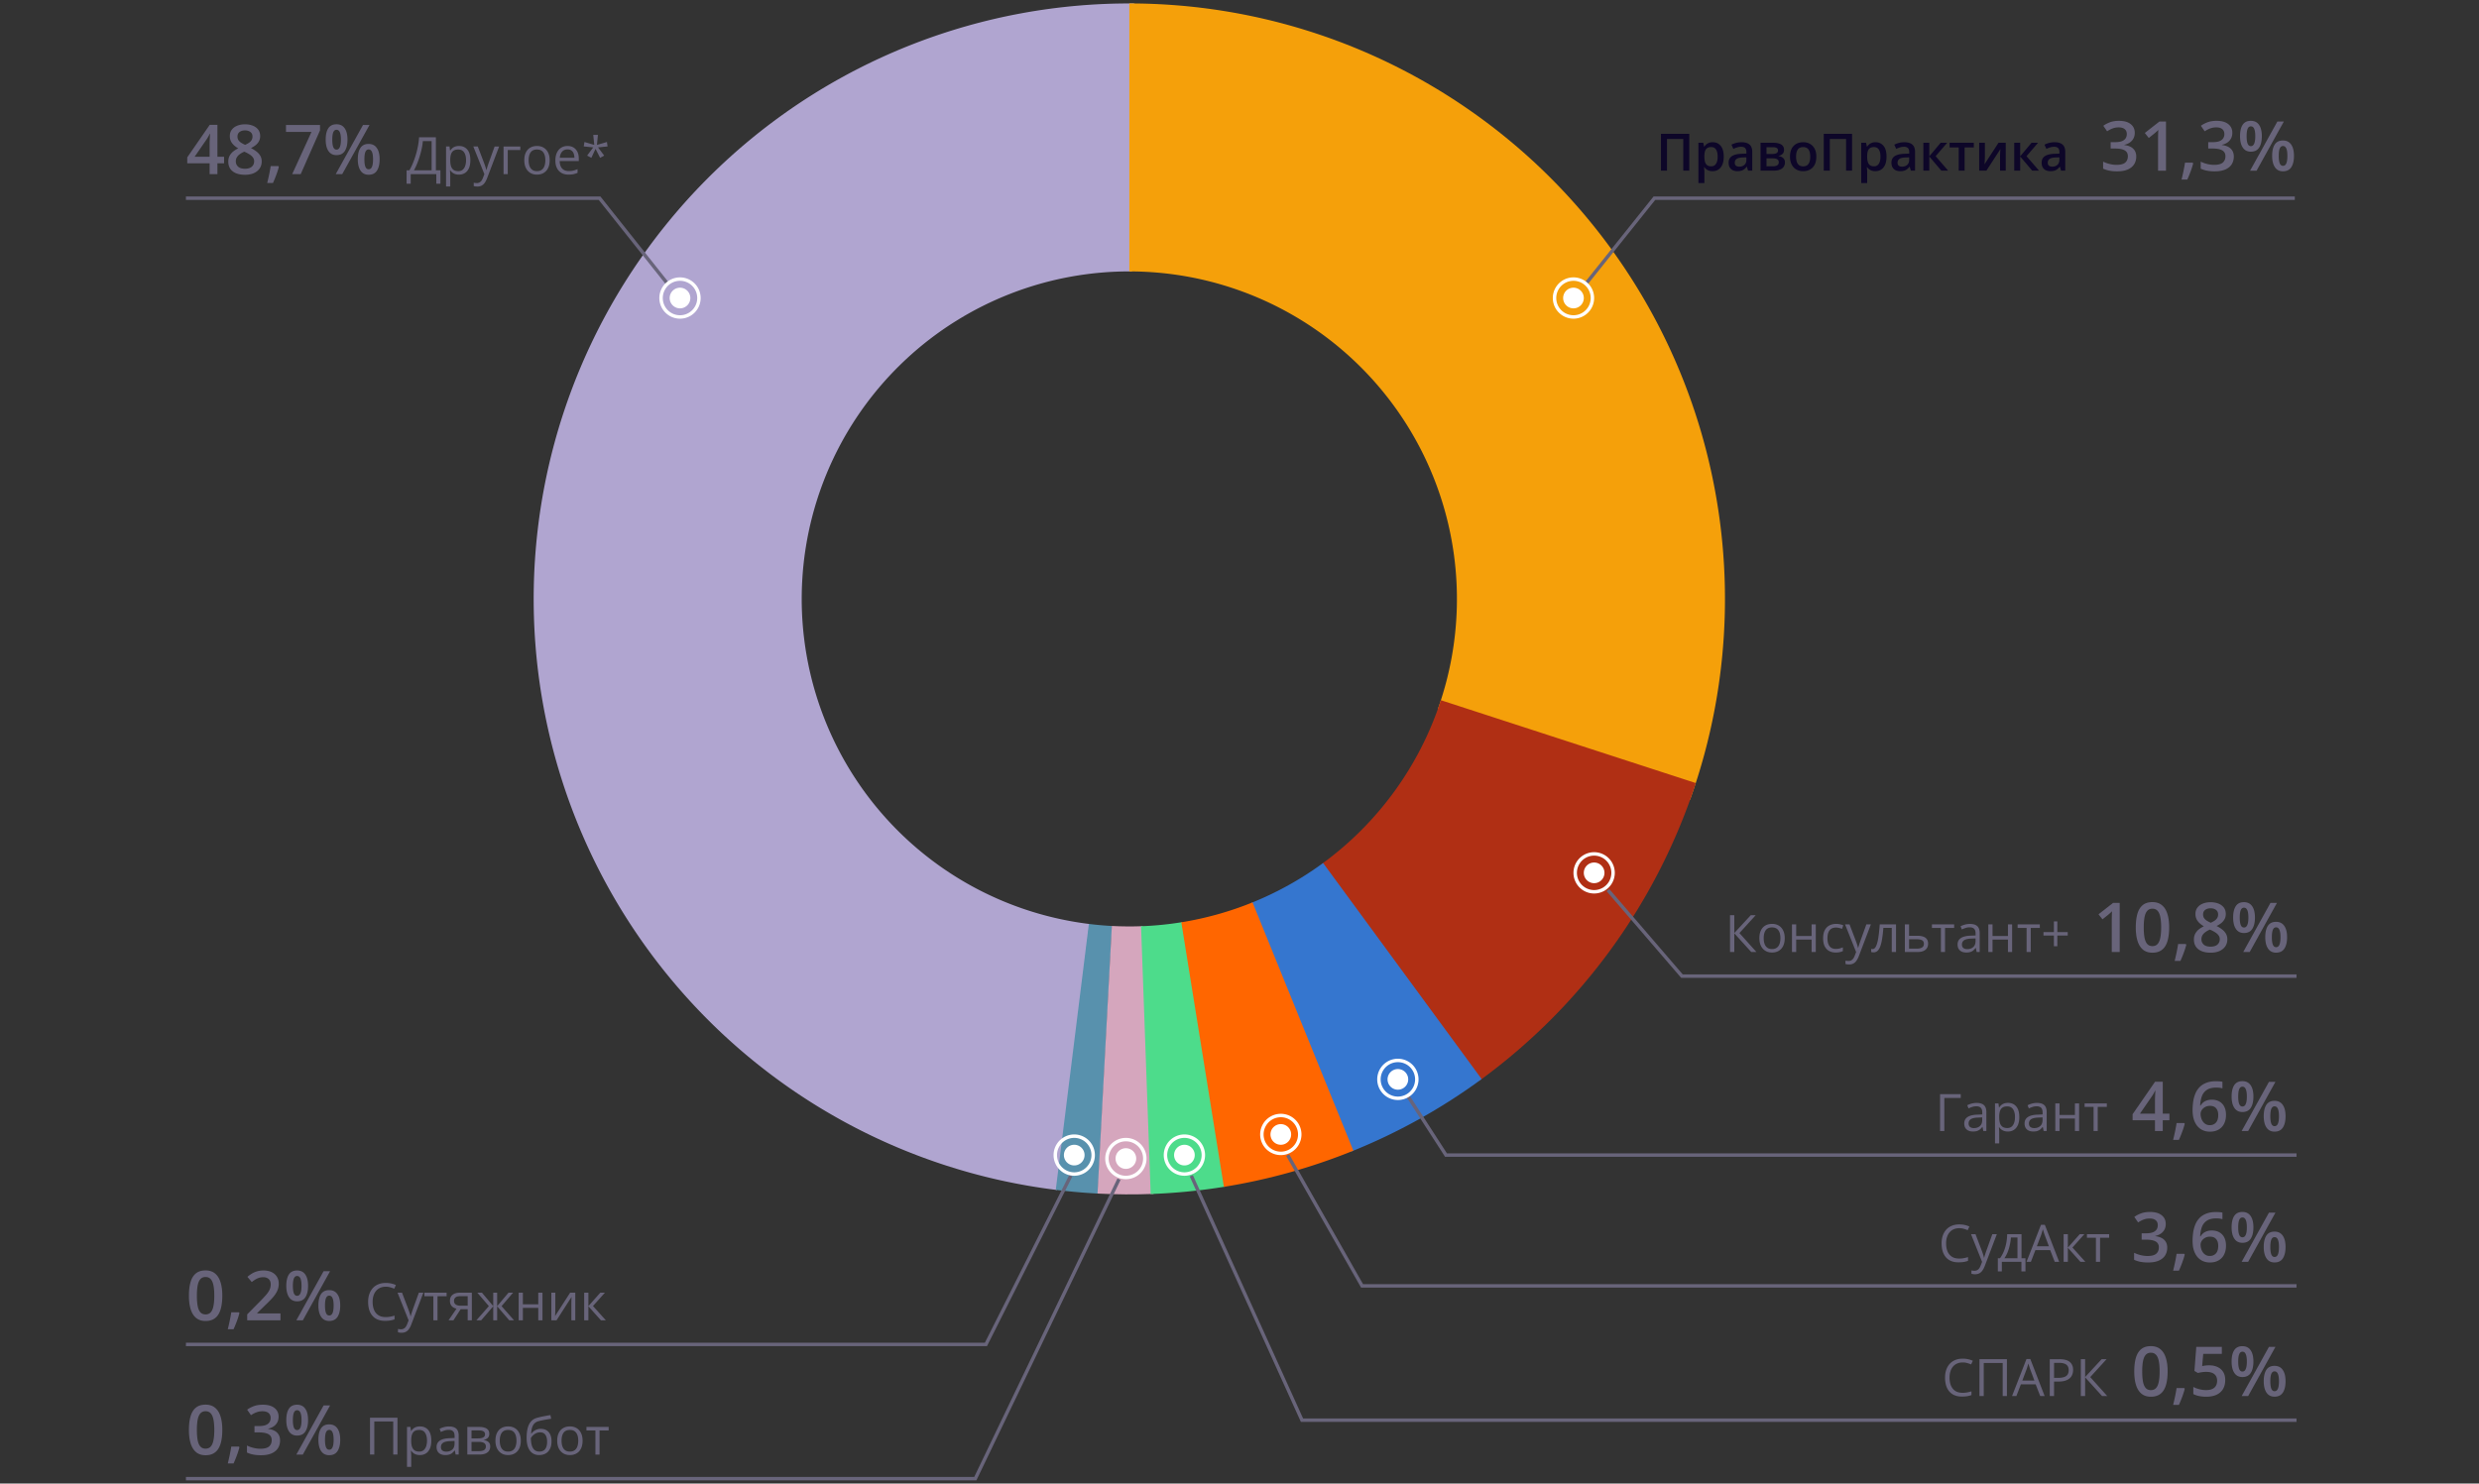 <svg width="720" height="431" fill="none" xmlns="http://www.w3.org/2000/svg"><rect width="100%" height="100%" fill="#333333" stroke="none"/><path d="M482.406 49.583V38.875h8.225v10.708h-1.743v-9.214h-4.724v9.214h-1.758zm15.044-8.262c.962 0 1.734.352 2.315 1.055.586.703.879 1.748.879 3.135 0 .918-.137 1.692-.411 2.322-.268.625-.647 1.098-1.135 1.42-.483.318-1.047.477-1.692.477-.41 0-.766-.054-1.069-.162a2.653 2.653 0 0 1-.776-.417 2.955 2.955 0 0 1-.542-.571h-.103c.024.195.046.412.066.651.024.235.037.45.037.645v3.303h-1.729V41.475h1.406l.242 1.12h.081c.151-.229.334-.441.549-.636.22-.196.483-.35.791-.462a3.097 3.097 0 0 1 1.091-.176zm-.461 1.407c-.474 0-.855.095-1.143.285-.283.186-.491.467-.622.843-.127.375-.196.847-.205 1.413v.242c0 .6.061 1.11.183 1.53.127.416.334.733.622.953.293.215.689.322 1.187.322.42 0 .766-.115 1.04-.344.278-.23.486-.557.622-.982.137-.425.205-.925.205-1.501 0-.874-.156-1.553-.468-2.036-.308-.484-.782-.726-1.421-.726zm8.825-1.407c1.026 0 1.8.227 2.322.681.528.454.791 1.162.791 2.124v5.457h-1.223l-.329-1.15h-.059c-.23.293-.466.535-.711.725a2.48 2.48 0 0 1-.849.425c-.318.098-.706.147-1.165.147a3.06 3.06 0 0 1-1.296-.264 2.061 2.061 0 0 1-.901-.82c-.22-.367-.33-.83-.33-1.392 0-.835.311-1.462.931-1.882.625-.42 1.567-.652 2.827-.696l1.406-.052V44.2c0-.562-.132-.962-.395-1.202-.259-.239-.625-.358-1.099-.358-.405 0-.798.058-1.179.175a8.37 8.37 0 0 0-1.114.433l-.556-1.216c.395-.21.844-.381 1.347-.513a6.278 6.278 0 0 1 1.582-.198zm1.407 4.388-1.048.036c-.859.03-1.462.176-1.809.44-.346.263-.52.625-.52 1.084 0 .4.12.693.359.878.239.181.554.271.945.271.596 0 1.089-.168 1.479-.505.396-.342.594-.842.594-1.501v-.703zm10.935-2.154c0 .469-.144.852-.432 1.15-.284.293-.674.486-1.172.579v.058c.532.069.976.257 1.333.564.356.308.534.735.534 1.282 0 .464-.117.876-.351 1.238-.23.356-.596.64-1.099.85-.498.204-1.15.307-1.955.307h-3.677v-8.108h3.662c.605 0 1.145.066 1.619.198.478.132.854.349 1.128.652.273.302.41.713.41 1.23zm-1.531 3.574c0-.4-.154-.688-.461-.864-.303-.176-.747-.264-1.333-.264h-1.766v2.315h1.802c.547 0 .977-.09 1.289-.271.313-.186.469-.49.469-.916zm-.22-3.42c0-.317-.119-.552-.359-.703-.239-.156-.615-.234-1.128-.234h-1.853v1.962h1.619c.566 0 .994-.08 1.282-.241.293-.166.439-.428.439-.784zm11.133 1.802c0 .674-.088 1.272-.264 1.794a3.582 3.582 0 0 1-.769 1.326c-.337.356-.742.63-1.215.82a4.373 4.373 0 0 1-1.604.279 4.087 4.087 0 0 1-1.531-.279 3.495 3.495 0 0 1-1.209-.82 3.75 3.75 0 0 1-.783-1.326c-.186-.522-.279-1.12-.279-1.794 0-.894.154-1.65.462-2.27a3.284 3.284 0 0 1 1.333-1.429c.576-.327 1.262-.49 2.058-.49.747 0 1.406.163 1.977.49.572.327 1.018.803 1.341 1.428.322.625.483 1.382.483 2.27zm-5.881 0c0 .59.071 1.096.212 1.516.147.42.371.742.674.967.303.22.693.33 1.172.33.478 0 .869-.11 1.172-.33.302-.225.525-.547.666-.967.142-.42.213-.925.213-1.516s-.071-1.092-.213-1.502c-.141-.415-.364-.73-.666-.945-.303-.22-.696-.33-1.179-.33-.713 0-1.233.24-1.561.719-.327.478-.49 1.164-.49 2.058zm8.034 4.072V38.875h8.226v10.708h-1.744v-9.214h-4.724v9.214h-1.758zm15.044-8.262c.962 0 1.734.352 2.315 1.055.586.703.879 1.748.879 3.135 0 .918-.137 1.692-.41 2.322-.269.625-.647 1.098-1.136 1.42-.483.318-1.047.477-1.692.477-.41 0-.766-.054-1.069-.162a2.665 2.665 0 0 1-.776-.417 2.955 2.955 0 0 1-.542-.571h-.103c.025.195.047.412.066.651.025.235.037.45.037.645v3.303h-1.729V41.475h1.406l.242 1.12h.081c.151-.229.334-.441.549-.636.22-.196.483-.35.791-.462a3.1 3.1 0 0 1 1.091-.176zm-.461 1.407c-.474 0-.855.095-1.143.285-.283.186-.49.467-.622.843-.127.375-.196.847-.205 1.413v.242c0 .6.061 1.11.183 1.53.127.416.334.733.622.953.293.215.689.322 1.187.322.42 0 .766-.115 1.04-.344.278-.23.486-.557.622-.982.137-.425.206-.925.206-1.501 0-.874-.157-1.553-.469-2.036-.308-.484-.781-.726-1.421-.726zm8.826-1.407c1.025 0 1.799.227 2.321.681.528.454.791 1.162.791 2.124v5.457h-1.223l-.329-1.15h-.059a4.168 4.168 0 0 1-.71.725c-.245.19-.528.332-.85.425-.317.098-.706.147-1.165.147a3.06 3.06 0 0 1-1.296-.264 2.061 2.061 0 0 1-.901-.82c-.22-.367-.329-.83-.329-1.392 0-.835.31-1.462.93-1.882.625-.42 1.567-.652 2.827-.696l1.406-.052V44.2c0-.562-.132-.962-.395-1.202-.259-.239-.625-.358-1.099-.358-.405 0-.798.058-1.179.175a8.304 8.304 0 0 0-1.113.433l-.557-1.216c.395-.21.845-.381 1.348-.513a6.266 6.266 0 0 1 1.582-.198zm1.406 4.388-1.048.036c-.859.03-1.462.176-1.809.44-.346.263-.52.625-.52 1.084 0 .4.12.693.359.878.24.181.554.271.945.271.596 0 1.089-.168 1.48-.505.395-.342.593-.842.593-1.501v-.703zm9.14-4.234h1.897l-3.354 3.897 3.64 4.211h-1.985l-3.493-4.116v4.116h-1.729v-8.108h1.729v3.933l3.295-3.933zm9.625 1.355h-2.667v6.753h-1.713V42.83h-2.652v-1.355h7.032v1.355zm3.222-1.355v4.138c0 .132-.005.3-.014.506-.005.2-.015.41-.03.63a33.393 33.393 0 0 1-.08.996l4.079-6.27h2.095v8.108h-1.648v-4.094a21.475 21.475 0 0 1 .059-1.568c.019-.263.031-.463.036-.6l-4.065 6.262h-2.087v-8.108h1.655zm13.55 0h1.897l-3.355 3.897 3.641 4.211h-1.985l-3.494-4.116v4.116h-1.728v-8.108h1.728v3.933l3.296-3.933zm6.68-.154c1.025 0 1.799.227 2.321.681.528.454.791 1.162.791 2.124v5.457h-1.223l-.329-1.15h-.059a4.168 4.168 0 0 1-.71.725c-.244.19-.528.332-.85.425-.317.098-.706.147-1.164.147a3.06 3.06 0 0 1-1.297-.264 2.061 2.061 0 0 1-.901-.82c-.219-.367-.329-.83-.329-1.392 0-.835.31-1.462.93-1.882.625-.42 1.567-.652 2.827-.696l1.406-.052V44.2c0-.562-.132-.962-.395-1.202-.259-.239-.625-.358-1.099-.358-.405 0-.798.058-1.179.175a8.304 8.304 0 0 0-1.113.433l-.557-1.216c.395-.21.845-.381 1.348-.513a6.266 6.266 0 0 1 1.582-.198zm1.406 4.388-1.047.036c-.86.03-1.463.176-1.81.44-.346.263-.52.625-.52 1.084 0 .4.12.693.359.878.24.181.555.271.945.271.596 0 1.089-.168 1.48-.505.395-.342.593-.842.593-1.501v-.703z" fill="#0D0628"/><path d="M620.02 38.568c0 .645-.131 1.205-.391 1.68a3.32 3.32 0 0 1-1.074 1.172c-.45.3-.97.514-1.563.645v.068c1.14.143 1.999.501 2.578 1.074.586.573.879 1.331.879 2.275 0 .827-.198 1.566-.595 2.217-.398.645-1.006 1.153-1.827 1.524-.82.37-1.875.556-3.164.556-.774 0-1.494-.062-2.158-.185a7.992 7.992 0 0 1-1.875-.596v-2.041c.606.3 1.25.53 1.934.693a8.39 8.39 0 0 0 1.943.245c1.191 0 2.041-.222 2.549-.665.508-.449.762-1.067.762-1.855 0-.508-.134-.925-.401-1.25-.26-.325-.667-.57-1.221-.732-.546-.163-1.253-.245-2.119-.245h-1.259v-1.845h1.269c.827 0 1.491-.098 1.992-.293.502-.202.863-.479 1.084-.83a2.21 2.21 0 0 0 .342-1.23c0-.613-.198-1.088-.596-1.427-.397-.345-.986-.517-1.767-.517-.482 0-.921.055-1.319.166-.39.11-.752.25-1.084.42-.332.17-.647.351-.947.547l-1.103-1.592c.54-.404 1.185-.746 1.933-1.025.749-.28 1.621-.42 2.617-.42 1.465 0 2.595.315 3.389.947.794.625 1.192 1.465 1.192 2.52zm9.072 11.016h-2.305v-9.19c0-.305.003-.611.01-.917l.019-.899c.013-.293.03-.573.049-.84-.136.15-.306.313-.508.489-.195.175-.403.358-.625.546l-1.64 1.309-1.153-1.455 4.239-3.32h1.914v14.277zm7.754-2.324.136.224c-.117.47-.267.974-.449 1.514s-.381 1.08-.595 1.621a29.36 29.36 0 0 1-.655 1.543h-1.679c.136-.527.266-1.08.39-1.66.13-.573.248-1.14.352-1.7.11-.566.198-1.08.263-1.542h2.237zm11.513-8.692c0 .645-.13 1.205-.39 1.68a3.32 3.32 0 0 1-1.074 1.172c-.45.3-.971.514-1.563.645v.068c1.139.143 1.999.501 2.578 1.074.586.573.879 1.331.879 2.275 0 .827-.199 1.566-.596 2.217-.397.645-1.005 1.153-1.826 1.524-.82.37-1.875.556-3.164.556a11.79 11.79 0 0 1-2.158-.185 7.962 7.962 0 0 1-1.875-.596v-2.041c.605.3 1.25.53 1.934.693a8.39 8.39 0 0 0 1.943.245c1.191 0 2.041-.222 2.549-.665.508-.449.761-1.067.761-1.855 0-.508-.133-.925-.4-1.25-.26-.325-.667-.57-1.221-.732-.547-.163-1.253-.245-2.119-.245h-1.26v-1.845h1.27c.827 0 1.491-.098 1.992-.293.501-.202.863-.479 1.084-.83a2.21 2.21 0 0 0 .342-1.23c0-.613-.199-1.088-.596-1.427-.397-.345-.986-.517-1.767-.517-.482 0-.922.055-1.319.166-.39.11-.752.25-1.084.42-.332.17-.647.351-.947.547l-1.103-1.592c.54-.404 1.184-.746 1.933-1.025.749-.28 1.621-.42 2.617-.42 1.465 0 2.595.315 3.389.947.794.625 1.191 1.465 1.191 2.52zm5.371-3.466c1.049 0 1.843.39 2.383 1.171.541.775.811 1.872.811 3.291 0 1.413-.261 2.517-.781 3.311-.515.794-1.319 1.191-2.413 1.191-1.022 0-1.8-.397-2.334-1.191-.533-.794-.8-1.898-.8-3.31 0-1.42.25-2.517.752-3.292.507-.78 1.302-1.171 2.382-1.171zm.01 1.601c-.423 0-.735.238-.937.713-.196.475-.293 1.195-.293 2.158 0 .957.097 1.68.293 2.168.202.482.514.723.937.723.43 0 .749-.241.957-.723.215-.482.323-1.204.323-2.168 0-.957-.105-1.673-.313-2.148-.208-.482-.531-.723-.967-.723zm9.58-1.396-7.92 14.277h-1.884l7.92-14.277h1.884zm-.263 5.508c1.048 0 1.842.39 2.382 1.171.547.775.821 1.872.821 3.291 0 1.407-.261 2.507-.781 3.301-.515.794-1.322 1.191-2.422 1.191-1.022 0-1.8-.397-2.334-1.19-.534-.795-.801-1.895-.801-3.302 0-1.419.251-2.516.752-3.29.508-.782 1.302-1.172 2.383-1.172zm.009 1.601c-.423 0-.735.238-.937.713-.195.475-.293 1.195-.293 2.158 0 .957.098 1.68.293 2.168.202.482.514.723.937.723.437 0 .759-.238.967-.713.209-.482.313-1.208.313-2.178 0-.957-.104-1.673-.313-2.148-.208-.482-.53-.723-.967-.723z" fill="#68647A"/><path d="M306.993 345.72a173.003 173.003 0 0 1-151.629-182.932A172.999 172.999 0 0 1 329.381 1.006l-.622 77.847a95.148 95.148 0 0 0-95.709 88.98 95.15 95.15 0 0 0 83.396 100.613l-9.453 77.274z" fill="#B0A5D0"/><path d="M328 1a172.998 172.998 0 0 1 162.867 231.337l-73.29-26.252A95.151 95.151 0 0 0 328 78.85V1z" fill="#F5A00A"/><path d="M318.894 346.76a172.826 172.826 0 0 1-12.256-1.084l9.613-77.254c2.239.278 4.488.477 6.741.596l-4.098 77.742z" fill="#5891AD"/><path d="M335.061 346.856c-5.431.222-10.87.187-16.298-.103l4.157-77.739c2.985.16 5.977.179 8.964.057l3.177 77.785z" fill="#D5A6BD"/><path d="M355.825 344.747a172.98 172.98 0 0 1-21.62 2.141l-2.792-77.8a95.206 95.206 0 0 0 11.891-1.178l12.521 76.837z" fill="#4DDC8B"/><path d="M492.521 227.497a172.997 172.997 0 0 1-62.866 86.486l-45.745-62.992a95.148 95.148 0 0 0 34.576-47.567l74.035 24.073z" fill="#B02F14"/><path d="M430.331 313.491a173.015 173.015 0 0 1-37.905 21.066l-28.992-72.25a95.184 95.184 0 0 0 20.848-11.586l46.049 62.77z" fill="#3576CF"/><path d="M393.07 334.295a172.92 172.92 0 0 1-37.607 10.51l-12.359-76.863a95.15 95.15 0 0 0 20.684-5.78l29.282 72.133z" fill="#F60"/><path d="m346 341.582 32.143 71H667" stroke="#68647A"/><path d="M344 338.582a3 3 0 1 0 0-6 3 3 0 0 0 0 6z" fill="#fff"/><path d="M344 341.082a5.5 5.5 0 1 0 0-11 5.5 5.5 0 1 0 0 11z" stroke="#fff"/><path d="m325 342.582-41.731 87H54" stroke="#68647A"/><path d="M327 339.582a3 3 0 1 0 0-6 3 3 0 0 0 0 6z" fill="#fff"/><path d="M327 342.082a5.5 5.5 0 1 0 0-11 5.5 5.5 0 1 0 0 11z" stroke="#fff"/><path d="m311 341.582-24.644 49H54" stroke="#68647A"/><path d="M312 338.582a3 3 0 1 0 0-6 3 3 0 0 0 0 6z" fill="#fff"/><path d="M312 341.082a5.5 5.5 0 1 0 0-11 5.5 5.5 0 1 0 0 11z" stroke="#fff"/><path d="m467 258.582 21.5 25H667" stroke="#68647A"/><path d="M463 256.582a3 3 0 1 1 0-6 3 3 0 0 1 0 6z" fill="#fff"/><path d="M463 259.082a5.5 5.5 0 1 1 0-11 5.5 5.5 0 1 1 0 11z" stroke="#fff"/><path d="m409 318.582 10.98 17H667M374 335.582l21.601 38H667M460.5 82.584l20-25h186M194 82.584l-19.858-25H54" stroke="#68647A"/><path d="M406 316.582a3 3 0 1 0 0-6 3 3 0 0 0 0 6z" fill="#fff"/><path d="M406 319.082a5.5 5.5 0 1 0 0-11 5.5 5.5 0 1 0 0 11z" stroke="#fff"/><path d="M372 332.582a3 3 0 1 0 0-6 3 3 0 0 0 0 6z" fill="#fff"/><path d="M372 335.082a5.5 5.5 0 1 0 0-11 5.5 5.5 0 1 0 0 11z" stroke="#fff"/><path d="M457 89.582a3 3 0 1 1 0-6 3 3 0 0 1 0 6z" fill="#fff"/><path d="M457 92.082a5.5 5.5 0 1 1 0-11 5.5 5.5 0 0 1 0 11z" stroke="#fff"/><path d="M197.5 89.584a3 3 0 1 0 0-6 3 3 0 0 0 0 6z" fill="#fff"/><path d="M197.5 92.084a5.5 5.5 0 1 0 0-11 5.5 5.5 0 0 0 0 11z" stroke="#fff"/><path d="M510.141 276.583h-1.509l-4.922-5.434v5.434h-1.245v-10.708h1.245v5.186l4.797-5.186h1.429l-4.739 5.201 4.944 5.507zm8.217-4.028c0 .659-.085 1.248-.256 1.765a3.6 3.6 0 0 1-.74 1.311c-.322.357-.713.63-1.172.821a4.064 4.064 0 0 1-1.545.278c-.537 0-1.03-.093-1.479-.278a3.336 3.336 0 0 1-1.158-.821 3.79 3.79 0 0 1-.754-1.311c-.176-.517-.264-1.106-.264-1.765 0-.879.149-1.626.447-2.241.298-.62.723-1.091 1.274-1.414.557-.327 1.219-.49 1.985-.49.733 0 1.372.163 1.919.49.552.328.979.801 1.282 1.421.308.616.461 1.36.461 2.234zm-6.108 0c0 .645.085 1.204.256 1.677.171.474.435.84.791 1.099.357.259.816.388 1.377.388.557 0 1.014-.129 1.37-.388.361-.259.627-.625.798-1.099.171-.473.257-1.032.257-1.677 0-.639-.086-1.191-.257-1.655-.171-.469-.434-.83-.791-1.084-.356-.254-.818-.381-1.384-.381-.835 0-1.448.276-1.838.828-.386.551-.579 1.316-.579 2.292zm9.434-3.999v3.369h4.475v-3.369h1.216v8.027h-1.216v-3.625h-4.475v3.625h-1.224v-8.027h1.224zm11.484 8.174c-.723 0-1.36-.149-1.912-.447-.551-.298-.981-.752-1.289-1.362-.307-.61-.461-1.379-.461-2.307 0-.972.161-1.765.483-2.381.327-.62.777-1.079 1.348-1.377.571-.297 1.221-.446 1.948-.446.401 0 .786.041 1.157.124.376.078.684.178.923.3l-.366 1.019a6.195 6.195 0 0 0-.85-.264 3.749 3.749 0 0 0-.893-.117c-.557 0-1.021.119-1.392.359-.366.239-.642.59-.827 1.054-.181.464-.271 1.035-.271 1.714 0 .65.088 1.204.263 1.663.181.459.447.81.799 1.054.356.24.8.359 1.333.359.424 0 .808-.044 1.15-.132.341-.092.651-.2.93-.322v1.084a3.751 3.751 0 0 1-.901.315c-.327.073-.718.11-1.172.11zm2.71-8.174h1.304l1.772 4.658c.103.274.198.537.286.791.088.249.166.489.234.718.068.23.122.452.161.667h.052a39.129 39.129 0 0 1 .703-2.183l1.677-4.651h1.311l-3.494 9.207a6.088 6.088 0 0 1-.652 1.289 2.574 2.574 0 0 1-.893.842c-.352.2-.777.3-1.275.3-.229 0-.432-.014-.607-.044a3.545 3.545 0 0 1-.455-.088v-.974c.108.025.237.047.389.066.156.02.317.03.483.03a1.61 1.61 0 0 0 1.362-.674c.161-.22.301-.481.418-.784l.439-1.128-3.215-8.042zm14.802 8.027h-1.238v-7.009h-2.439a37.406 37.406 0 0 1-.373 3.252c-.147.899-.332 1.633-.557 2.205-.219.566-.488.984-.805 1.252a1.681 1.681 0 0 1-1.121.396c-.132 0-.256-.008-.374-.022a1.155 1.155 0 0 1-.3-.074v-.922a1.422 1.422 0 0 0 .425.058c.22 0 .42-.09.601-.271.185-.185.351-.464.498-.835.151-.371.285-.84.402-1.406.118-.571.22-1.243.308-2.014.093-.776.173-1.655.242-2.637h4.731v8.027zm3.787-4.716h2.461c.683 0 1.252.085 1.706.256.454.171.794.425 1.018.762.23.337.345.754.345 1.252s-.113.93-.337 1.297c-.22.366-.562.649-1.026.849-.459.2-1.052.3-1.78.3h-3.61v-8.027h1.223v3.311zm4.306 2.329c0-.493-.175-.835-.527-1.026-.347-.195-.832-.293-1.457-.293h-2.322v2.718h2.329c.586 0 1.062-.108 1.428-.323.366-.219.549-.578.549-1.076zm8.789-4.607h-2.644v6.994h-1.201v-6.994h-2.607v-1.033h6.452v1.033zm4.593-1.165c.957 0 1.667.215 2.131.645.464.43.696 1.116.696 2.058v5.456h-.886l-.235-1.186h-.058a4.47 4.47 0 0 1-.703.74 2.621 2.621 0 0 1-.85.446c-.317.098-.708.147-1.172.147-.488 0-.923-.085-1.304-.256a2.03 2.03 0 0 1-.893-.777c-.215-.346-.322-.786-.322-1.318 0-.801.317-1.416.952-1.846.635-.429 1.601-.664 2.9-.703l1.384-.059v-.49c0-.694-.149-1.179-.446-1.458-.298-.278-.718-.417-1.26-.417-.42 0-.82.061-1.201.183a8.215 8.215 0 0 0-1.084.432l-.374-.923a6.782 6.782 0 0 1 1.245-.476 5.436 5.436 0 0 1 1.48-.198zm1.626 4.204-1.223.052c-1.001.039-1.707.202-2.117.49-.41.288-.615.696-.615 1.224 0 .459.139.798.417 1.018.278.219.647.329 1.106.329.713 0 1.297-.198 1.751-.593.454-.396.681-.989.681-1.78v-.74zm4.929-4.072v3.369h4.475v-3.369h1.216v8.027h-1.216v-3.625h-4.475v3.625h-1.223v-8.027h1.223zm13.74 1.033h-2.644v6.994h-1.201v-6.994h-2.607v-1.033h6.452v1.033zm5.083 1.208h3.018v.996h-3.018v3.106h-1.003v-3.106h-3.018v-.996h3.018v-3.12h1.003v3.12zM615.646 276.583h-2.304v-9.189c0-.306.003-.612.01-.918l.019-.898c.013-.293.029-.573.049-.84-.137.15-.306.312-.508.488-.195.176-.404.358-.625.547l-1.641 1.309-1.152-1.456 4.238-3.32h1.914v14.277zm14.366-7.148c0 1.152-.091 2.184-.274 3.096-.176.905-.455 1.673-.84 2.304a3.902 3.902 0 0 1-1.503 1.446c-.619.332-1.368.498-2.247.498-1.1 0-2.008-.29-2.724-.869-.716-.586-1.247-1.426-1.592-2.52-.345-1.1-.518-2.418-.518-3.955 0-1.536.157-2.852.469-3.945.319-1.101.834-1.944 1.543-2.53.71-.585 1.651-.878 2.822-.878 1.107 0 2.019.293 2.735.878.722.58 1.256 1.42 1.601 2.52.352 1.094.528 2.412.528 3.955zm-7.383 0c0 1.204.078 2.21.234 3.018.163.807.43 1.412.801 1.816.371.397.866.596 1.484.596.619 0 1.114-.199 1.485-.596.371-.397.638-.999.801-1.807.169-.807.254-1.816.254-3.027 0-1.198-.082-2.2-.245-3.008-.162-.807-.429-1.413-.8-1.816-.372-.41-.87-.615-1.495-.615-.625 0-1.123.205-1.494.615-.364.403-.628 1.009-.791 1.816-.156.808-.234 1.81-.234 3.008zm12.217 4.824.136.225c-.117.469-.267.973-.449 1.514-.182.54-.381 1.08-.595 1.621a29.401 29.401 0 0 1-.655 1.543h-1.679c.136-.528.266-1.081.39-1.661.13-.572.248-1.139.352-1.699.11-.566.198-1.08.263-1.543h2.237zm7.207-12.148c.827 0 1.572.13 2.236.39.664.254 1.191.635 1.582 1.143s.586 1.136.586 1.885c0 .579-.12 1.084-.361 1.513-.235.43-.554.808-.957 1.133a7.587 7.587 0 0 1-1.358.85c.56.273 1.074.589 1.543.947.475.352.856.765 1.143 1.24.293.476.439 1.032.439 1.67 0 .801-.205 1.494-.615 2.08-.404.58-.967 1.029-1.689 1.348-.723.313-1.566.469-2.53.469-1.035 0-1.917-.153-2.646-.459-.729-.306-1.283-.742-1.66-1.309-.378-.573-.567-1.256-.567-2.051 0-.657.13-1.227.391-1.709.26-.481.609-.898 1.045-1.25a7.009 7.009 0 0 1 1.455-.888 7.88 7.88 0 0 1-1.231-.899 4.023 4.023 0 0 1-.888-1.162c-.215-.442-.323-.954-.323-1.533 0-.742.199-1.364.596-1.865.397-.508.928-.892 1.592-1.153.671-.26 1.409-.39 2.217-.39zm-2.666 10.762c0 .625.221 1.139.664 1.543.442.403 1.103.605 1.982.605.873 0 1.537-.199 1.992-.596.456-.397.684-.921.684-1.572 0-.417-.117-.784-.352-1.103a3.255 3.255 0 0 0-.927-.85 9.472 9.472 0 0 0-1.28-.703l-.312-.127a6.235 6.235 0 0 0-1.309.732c-.364.267-.647.57-.849.908a2.279 2.279 0 0 0-.293 1.163zm2.646-8.995c-.631 0-1.152.157-1.562.469-.404.306-.606.749-.606 1.328 0 .41.098.762.293 1.055.202.293.472.547.811.762.338.208.713.403 1.123.586a7.513 7.513 0 0 0 1.074-.577c.326-.214.583-.468.772-.761.195-.3.292-.658.292-1.074 0-.573-.205-1.013-.615-1.319-.403-.312-.931-.469-1.582-.469zm9.697-1.777c1.049 0 1.843.391 2.383 1.172.541.775.811 1.872.811 3.291 0 1.413-.261 2.516-.781 3.311-.515.794-1.319 1.191-2.413 1.191-1.022 0-1.8-.397-2.334-1.191-.533-.795-.8-1.898-.8-3.311 0-1.419.25-2.516.752-3.291.507-.781 1.302-1.172 2.382-1.172zm.01 1.602c-.423 0-.735.237-.937.713-.196.475-.293 1.194-.293 2.158 0 .957.097 1.679.293 2.168.202.481.514.722.937.722.43 0 .749-.241.957-.722.215-.482.323-1.205.323-2.168 0-.957-.105-1.673-.313-2.149-.208-.481-.531-.722-.967-.722zm9.58-1.397-7.92 14.277h-1.884l7.92-14.277h1.884zm-.263 5.508c1.048 0 1.842.391 2.382 1.172.547.775.821 1.872.821 3.291 0 1.406-.261 2.506-.781 3.301-.515.794-1.322 1.191-2.422 1.191-1.022 0-1.8-.397-2.334-1.191-.534-.795-.801-1.895-.801-3.301 0-1.419.251-2.516.752-3.291.508-.781 1.302-1.172 2.383-1.172zm.009 1.602c-.423 0-.735.237-.937.712-.195.476-.293 1.195-.293 2.159 0 .957.098 1.679.293 2.168.202.481.514.722.937.722.437 0 .759-.237.967-.713.209-.481.313-1.207.313-2.177 0-.957-.104-1.674-.313-2.149-.208-.482-.53-.722-.967-.722zM569.478 317.875v1.114h-4.768v9.594h-1.245v-10.708h6.013zm4.614 2.549c.957 0 1.668.215 2.132.645.464.43.695 1.116.695 2.058v5.456h-.886l-.234-1.186h-.059c-.224.293-.459.54-.703.74a2.606 2.606 0 0 1-.849.446c-.318.098-.709.147-1.172.147-.489 0-.923-.085-1.304-.256a2.033 2.033 0 0 1-.894-.777c-.214-.346-.322-.786-.322-1.318 0-.801.317-1.416.952-1.846.635-.429 1.602-.664 2.901-.703l1.384-.059v-.49c0-.694-.149-1.179-.447-1.458-.298-.278-.718-.417-1.26-.417-.42 0-.82.061-1.201.183a8.215 8.215 0 0 0-1.084.432l-.373-.923a6.726 6.726 0 0 1 1.245-.476 5.434 5.434 0 0 1 1.479-.198zm1.626 4.204-1.223.052c-1.001.039-1.706.202-2.117.49-.41.288-.615.696-.615 1.224 0 .459.139.798.418 1.018.278.219.647.329 1.106.329.713 0 1.296-.198 1.75-.593.454-.396.681-.989.681-1.78v-.74zm7.478-4.218c1.001 0 1.8.344 2.395 1.032.596.689.894 1.724.894 3.106 0 .913-.137 1.68-.41 2.3-.274.62-.659 1.089-1.158 1.406-.493.317-1.076.476-1.75.476-.425 0-.798-.056-1.121-.168a2.642 2.642 0 0 1-.827-.455c-.23-.19-.42-.398-.572-.622h-.087l.051.688c.024.269.036.503.036.703v3.296h-1.223v-11.616h1.004l.161 1.187h.058c.157-.244.347-.467.572-.667.224-.205.498-.366.82-.483.327-.122.713-.183 1.157-.183zm-.212 1.025c-.557 0-1.006.107-1.348.322-.337.215-.583.537-.74.967-.156.425-.239.96-.249 1.604v.234c0 .679.074 1.253.22 1.722.152.468.398.825.74 1.069.347.244.81.366 1.392.366.498 0 .913-.134 1.245-.403.332-.268.578-.642.739-1.12.166-.484.249-1.038.249-1.663 0-.947-.185-1.699-.556-2.256-.366-.561-.93-.842-1.692-.842zm8.628-1.011c.957 0 1.667.215 2.131.645.464.43.696 1.116.696 2.058v5.456h-.886l-.235-1.186h-.058a4.47 4.47 0 0 1-.703.74 2.621 2.621 0 0 1-.85.446c-.317.098-.708.147-1.172.147-.488 0-.923-.085-1.304-.256a2.03 2.03 0 0 1-.893-.777c-.215-.346-.322-.786-.322-1.318 0-.801.317-1.416.952-1.846.635-.429 1.601-.664 2.9-.703l1.384-.059v-.49c0-.694-.148-1.179-.446-1.458-.298-.278-.718-.417-1.26-.417-.42 0-.82.061-1.201.183a8.215 8.215 0 0 0-1.084.432l-.374-.923a6.782 6.782 0 0 1 1.245-.476 5.436 5.436 0 0 1 1.48-.198zm1.626 4.204-1.223.052c-1.001.039-1.707.202-2.117.49-.41.288-.615.696-.615 1.224 0 .459.139.798.417 1.018.279.219.647.329 1.106.329.713 0 1.297-.198 1.751-.593.454-.396.681-.989.681-1.78v-.74zm4.929-4.072v3.369h4.475v-3.369h1.216v8.027h-1.216v-3.625h-4.475v3.625h-1.223v-8.027h1.223zm13.74 1.033h-2.644v6.994h-1.201v-6.994h-2.607v-1.033h6.452v1.033zM630.084 325.45h-1.934v3.134h-2.265v-3.134h-6.494v-1.739l6.523-9.443h2.236v9.277h1.934v1.905zm-4.199-1.905v-3.544c0-.293.003-.59.01-.889a223.808 223.808 0 0 1 .107-2.246h-.078c-.124.26-.261.527-.41.801-.15.266-.31.527-.479.781l-3.515 5.097h4.365zm8.515 2.715.137.225c-.117.469-.267.973-.449 1.514-.182.54-.381 1.08-.596 1.621a30.293 30.293 0 0 1-.654 1.543h-1.68c.137-.528.267-1.081.391-1.661.13-.572.247-1.139.351-1.699.111-.566.199-1.08.264-1.543h2.236zm2.412-3.759c0-.84.059-1.667.176-2.481a9.855 9.855 0 0 1 .625-2.285 6.028 6.028 0 0 1 1.211-1.875c.521-.54 1.175-.964 1.963-1.27.788-.312 1.735-.468 2.842-.468.286 0 .609.013.967.039.358.026.654.068.888.127v1.904a5.741 5.741 0 0 0-.839-.166 6.96 6.96 0 0 0-.899-.059c-1.198 0-2.132.228-2.803.684a3.686 3.686 0 0 0-1.435 1.855c-.287.782-.453 1.677-.498 2.686h.117a3.57 3.57 0 0 1 .732-.869 3.3 3.3 0 0 1 1.075-.606c.423-.156.914-.234 1.474-.234.834 0 1.559.176 2.178.527a3.47 3.47 0 0 1 1.426 1.504c.338.658.508 1.455.508 2.393 0 1.009-.193 1.878-.577 2.607a3.959 3.959 0 0 1-1.621 1.68c-.696.39-1.526.586-2.49.586-.71 0-1.37-.13-1.982-.391a4.41 4.41 0 0 1-1.592-1.172c-.456-.521-.811-1.172-1.065-1.953-.254-.788-.381-1.709-.381-2.763zm4.981 4.384c.742 0 1.338-.241 1.787-.722.456-.489.684-1.234.684-2.237 0-.814-.202-1.458-.606-1.933-.397-.476-.996-.713-1.797-.713-.547 0-1.025.117-1.435.351-.41.235-.729.531-.957.889a2.053 2.053 0 0 0-.332 1.094c0 .377.055.758.166 1.142.11.384.276.739.498 1.065.221.319.498.576.83.771.332.196.719.293 1.162.293zm9.492-12.783c1.048 0 1.843.391 2.383 1.172.54.775.811 1.872.811 3.291 0 1.413-.261 2.516-.782 3.311-.514.794-1.318 1.191-2.412 1.191-1.022 0-1.8-.397-2.334-1.191-.534-.795-.801-1.898-.801-3.311 0-1.419.251-2.516.752-3.291.508-.781 1.302-1.172 2.383-1.172zm.01 1.602c-.423 0-.736.237-.938.713-.195.475-.293 1.194-.293 2.158 0 .957.098 1.679.293 2.168.202.481.515.722.938.722.43 0 .749-.241.957-.722.215-.482.322-1.205.322-2.168 0-.957-.104-1.673-.312-2.149-.209-.481-.531-.722-.967-.722zm9.58-1.397-7.92 14.277h-1.885l7.92-14.277h1.885zm-.264 5.508c1.049 0 1.843.391 2.383 1.172.547.775.82 1.872.82 3.291 0 1.406-.26 2.506-.781 3.301-.514.794-1.321 1.191-2.422 1.191-1.022 0-1.8-.397-2.334-1.191-.534-.795-.8-1.895-.8-3.301 0-1.419.25-2.516.752-3.291.507-.781 1.302-1.172 2.382-1.172zm.01 1.602c-.423 0-.736.237-.937.712-.196.476-.293 1.195-.293 2.159 0 .957.097 1.679.293 2.168.201.481.514.722.937.722.436 0 .759-.237.967-.713.208-.481.312-1.207.312-2.177 0-.957-.104-1.674-.312-2.149-.208-.482-.531-.722-.967-.722zM569.042 356.821c-.59 0-1.123.103-1.596.308a3.24 3.24 0 0 0-1.201.879 3.97 3.97 0 0 0-.755 1.384c-.176.542-.263 1.152-.263 1.831 0 .899.139 1.68.417 2.344.283.659.703 1.169 1.26 1.531.561.361 1.262.542 2.102.542.478 0 .928-.039 1.348-.118.424-.083.837-.185 1.237-.307v1.084c-.39.146-.8.254-1.23.322-.43.073-.94.11-1.531.11-1.089 0-1.999-.225-2.732-.674-.727-.454-1.274-1.094-1.64-1.919-.362-.825-.542-1.799-.542-2.922 0-.811.112-1.55.336-2.219.23-.674.562-1.255.997-1.744a4.397 4.397 0 0 1 1.611-1.127c.64-.269 1.372-.403 2.197-.403.542 0 1.065.053 1.568.161.502.107.957.261 1.362.461l-.498 1.055a7.442 7.442 0 0 0-1.128-.403 4.738 4.738 0 0 0-1.319-.176zm3.421 1.736h1.304l1.772 4.658c.103.274.198.537.286.791.088.249.166.489.234.718.068.23.122.452.161.667h.051a39.129 39.129 0 0 1 .704-2.183l1.677-4.651h1.311l-3.494 9.207a6.088 6.088 0 0 1-.652 1.289 2.574 2.574 0 0 1-.893.842c-.352.2-.777.3-1.275.3-.229 0-.432-.014-.607-.044a3.545 3.545 0 0 1-.455-.088v-.974c.108.025.237.047.389.066.156.02.317.03.483.03a1.61 1.61 0 0 0 1.362-.674c.161-.22.301-.481.418-.784l.439-1.128-3.215-8.042zm14.663 0v6.995h1.15v3.808h-1.179v-2.776h-5.684v2.776h-1.164v-3.808h.629a9.7 9.7 0 0 0 1.143-2.088c.303-.756.532-1.55.688-2.38.157-.835.24-1.677.249-2.527h4.168zm-1.179.967h-1.905a13.626 13.626 0 0 1-.314 2.175 13.268 13.268 0 0 1-.645 2.11 8.425 8.425 0 0 1-.937 1.743h3.801v-6.028zm10.825 7.06-1.318-3.398h-4.292l-1.311 3.398h-1.26l4.189-10.751h1.121l4.16 10.751h-1.289zm-1.692-4.504-1.252-3.376-.147-.432a96.365 96.365 0 0 0-.366-1.143c-.049.2-.103.4-.161.601a18.814 18.814 0 0 1-.3.974l-1.275 3.376h3.501zm8.965-3.523h1.34l-3.464 3.875 3.743 4.152h-1.429l-3.647-4.072v4.072h-1.223v-8.027h1.223v3.897l3.457-3.897zm8.54 1.033h-2.644v6.994h-1.201v-6.994h-2.608v-1.033h6.453v1.033zM629.02 355.569c0 .644-.131 1.204-.391 1.68a3.32 3.32 0 0 1-1.074 1.171c-.45.3-.97.515-1.563.645v.068c1.14.144 1.999.502 2.578 1.075.586.572.879 1.331.879 2.275 0 .827-.198 1.566-.595 2.217-.398.644-1.006 1.152-1.827 1.523-.82.371-1.875.557-3.164.557a11.77 11.77 0 0 1-2.158-.186 7.976 7.976 0 0 1-1.875-.595v-2.041c.606.299 1.25.53 1.934.693a8.38 8.38 0 0 0 1.943.244c1.191 0 2.041-.221 2.549-.664.508-.449.762-1.068.762-1.855 0-.508-.134-.925-.401-1.25-.26-.326-.667-.57-1.221-.733-.546-.163-1.253-.244-2.119-.244h-1.259v-1.846h1.269c.827 0 1.491-.097 1.992-.293.502-.202.863-.478 1.084-.83.228-.351.342-.762.342-1.23 0-.612-.198-1.088-.596-1.426-.397-.345-.986-.518-1.767-.518a4.94 4.94 0 0 0-1.319.166c-.39.111-.752.251-1.084.42-.332.17-.647.352-.947.547l-1.103-1.592c.54-.403 1.185-.745 1.933-1.025.749-.28 1.621-.42 2.617-.42 1.465 0 2.595.316 3.389.947.794.625 1.192 1.465 1.192 2.52zm5.38 8.691.137.225c-.117.469-.267.973-.449 1.514-.182.54-.381 1.08-.596 1.621a30.293 30.293 0 0 1-.654 1.543h-1.68c.137-.528.267-1.081.391-1.661.13-.572.247-1.139.351-1.699.111-.566.199-1.08.264-1.543h2.236zm2.412-3.759c0-.84.059-1.667.176-2.481a9.855 9.855 0 0 1 .625-2.285 6.028 6.028 0 0 1 1.211-1.875c.521-.54 1.175-.964 1.963-1.27.788-.312 1.735-.468 2.842-.468.286 0 .609.013.967.039.358.026.654.068.888.127v1.904a5.741 5.741 0 0 0-.839-.166 6.96 6.96 0 0 0-.899-.059c-1.198 0-2.132.228-2.803.684a3.686 3.686 0 0 0-1.435 1.855c-.287.782-.453 1.677-.498 2.686h.117a3.57 3.57 0 0 1 .732-.869 3.3 3.3 0 0 1 1.075-.606c.423-.156.914-.234 1.474-.234.834 0 1.559.176 2.178.527a3.47 3.47 0 0 1 1.426 1.504c.338.658.508 1.455.508 2.393 0 1.009-.193 1.878-.577 2.607a3.959 3.959 0 0 1-1.621 1.68c-.696.39-1.526.586-2.49.586-.71 0-1.37-.13-1.982-.391a4.41 4.41 0 0 1-1.592-1.172c-.456-.521-.811-1.172-1.065-1.953-.254-.788-.381-1.709-.381-2.763zm4.981 4.384c.742 0 1.338-.241 1.787-.722.456-.489.684-1.234.684-2.237 0-.814-.202-1.458-.606-1.933-.397-.476-.996-.713-1.797-.713-.547 0-1.025.117-1.435.351-.41.235-.729.531-.957.889a2.053 2.053 0 0 0-.332 1.094c0 .377.055.758.166 1.142.11.384.276.739.498 1.065.221.319.498.576.83.771.332.196.719.293 1.162.293zm9.492-12.783c1.048 0 1.843.391 2.383 1.172.54.775.811 1.872.811 3.291 0 1.413-.261 2.516-.782 3.311-.514.794-1.318 1.191-2.412 1.191-1.022 0-1.8-.397-2.334-1.191-.534-.795-.801-1.898-.801-3.311 0-1.419.251-2.516.752-3.291.508-.781 1.302-1.172 2.383-1.172zm.01 1.602c-.423 0-.736.237-.938.713-.195.475-.293 1.194-.293 2.158 0 .957.098 1.679.293 2.168.202.481.515.722.938.722.43 0 .749-.241.957-.722.215-.482.322-1.205.322-2.168 0-.957-.104-1.673-.312-2.149-.209-.481-.531-.722-.967-.722zm9.58-1.397-7.92 14.277h-1.885l7.92-14.277h1.885zm-.264 5.508c1.049 0 1.843.391 2.383 1.172.547.775.82 1.872.82 3.291 0 1.406-.26 2.506-.781 3.301-.514.794-1.321 1.191-2.422 1.191-1.022 0-1.8-.397-2.334-1.191-.534-.795-.8-1.895-.8-3.301 0-1.419.25-2.516.752-3.291.507-.781 1.302-1.172 2.382-1.172zm.01 1.602c-.423 0-.736.237-.937.712-.196.476-.293 1.195-.293 2.159 0 .957.097 1.679.293 2.168.201.481.514.722.937.722.436 0 .759-.237.967-.713.208-.481.312-1.207.312-2.177 0-.957-.104-1.674-.312-2.149-.208-.482-.531-.722-.967-.722zM570.042 395.821c-.59 0-1.123.103-1.596.308a3.24 3.24 0 0 0-1.201.879 3.97 3.97 0 0 0-.755 1.384c-.176.542-.263 1.152-.263 1.831 0 .899.139 1.68.417 2.344.283.659.703 1.169 1.26 1.531.561.361 1.262.542 2.102.542.478 0 .928-.039 1.348-.118.424-.083.837-.185 1.237-.307v1.084c-.39.146-.8.254-1.23.322-.43.073-.94.11-1.531.11-1.089 0-1.999-.225-2.732-.674-.727-.454-1.274-1.094-1.64-1.919-.362-.825-.542-1.799-.542-2.922 0-.811.112-1.55.336-2.219.23-.674.562-1.255.997-1.744a4.397 4.397 0 0 1 1.611-1.127c.64-.269 1.372-.403 2.197-.403.542 0 1.065.053 1.568.161.502.107.957.261 1.362.461l-.498 1.055a7.442 7.442 0 0 0-1.128-.403 4.738 4.738 0 0 0-1.319-.176zm4.871 9.763v-10.708h7.976v10.708h-1.23v-9.609h-5.501v9.609h-1.245zm17.644 0-1.318-3.398h-4.292l-1.311 3.398h-1.26l4.189-10.751h1.121l4.16 10.751h-1.289zm-1.692-4.504-1.252-3.376-.147-.432-.197-.623a52.306 52.306 0 0 0-.169-.52c-.049.2-.102.4-.161.601a16.141 16.141 0 0 1-.3.974l-1.275 3.376h3.501zm7.266-6.204c1.382 0 2.39.271 3.025.813.639.538.959 1.309.959 2.315 0 .454-.075.886-.227 1.296a2.745 2.745 0 0 1-.718 1.077c-.332.308-.769.552-1.311.732-.537.176-1.196.264-1.977.264h-1.304v4.211h-1.245v-10.708h2.798zm-.117 1.063h-1.436v4.365h1.165c.683 0 1.252-.074 1.706-.22.459-.146.803-.383 1.033-.71.229-.332.344-.772.344-1.319 0-.713-.227-1.242-.681-1.589-.454-.352-1.165-.527-2.131-.527zm14.018 9.645h-1.509l-4.921-5.434v5.434h-1.246v-10.708h1.246v5.186l4.797-5.186h1.428l-4.739 5.201 4.944 5.507zM629.566 398.435c0 1.152-.091 2.184-.273 3.096-.176.905-.456 1.673-.84 2.304a3.897 3.897 0 0 1-1.504 1.446c-.618.332-1.367.498-2.246.498-1.1 0-2.008-.29-2.724-.869-.717-.586-1.247-1.426-1.592-2.52-.345-1.1-.518-2.418-.518-3.955 0-1.536.156-2.852.469-3.945.319-1.101.833-1.944 1.543-2.53.709-.585 1.65-.878 2.822-.878 1.107 0 2.018.293 2.735.878.722.58 1.256 1.42 1.601 2.52.352 1.094.527 2.412.527 3.955zm-7.382 0c0 1.204.078 2.21.234 3.018.163.807.43 1.412.801 1.816.371.397.866.596 1.484.596.619 0 1.113-.199 1.485-.596.371-.397.638-.999.8-1.807.17-.807.254-1.816.254-3.027 0-1.198-.081-2.2-.244-3.008-.163-.807-.43-1.413-.801-1.816-.371-.41-.869-.615-1.494-.615s-1.123.205-1.494.615c-.365.403-.628 1.009-.791 1.816-.156.808-.234 1.81-.234 3.008zm12.216 4.824.137.225c-.117.469-.267.973-.449 1.514-.182.54-.381 1.08-.596 1.621a30.293 30.293 0 0 1-.654 1.543h-1.68c.137-.528.267-1.081.391-1.661.13-.572.247-1.139.351-1.699.111-.566.199-1.08.264-1.543h2.236zm7.246-6.601c.918 0 1.726.166 2.422.498.703.325 1.25.807 1.641 1.445.391.632.586 1.406.586 2.324 0 1.003-.212 1.869-.635 2.598-.423.723-1.045 1.279-1.865 1.67-.82.39-1.82.586-2.998.586-.749 0-1.449-.065-2.1-.196-.644-.13-1.201-.325-1.67-.585v-2.071c.489.274 1.075.498 1.758.674a8.183 8.183 0 0 0 1.963.254c.664 0 1.234-.098 1.709-.293.475-.195.84-.495 1.094-.898.26-.404.39-.915.39-1.534 0-.82-.263-1.451-.791-1.894-.52-.449-1.338-.674-2.451-.674-.39 0-.807.036-1.25.107-.436.066-.801.137-1.094.215l-1.005-.595.537-6.983h7.422v2.022h-5.401l-.312 3.554c.234-.052.514-.101.84-.146a7.855 7.855 0 0 1 1.21-.078zm9.639-5.557c1.048 0 1.843.391 2.383 1.172.54.775.811 1.872.811 3.291 0 1.413-.261 2.516-.782 3.311-.514.794-1.318 1.191-2.412 1.191-1.022 0-1.8-.397-2.334-1.191-.534-.795-.801-1.898-.801-3.311 0-1.419.251-2.516.752-3.291.508-.781 1.302-1.172 2.383-1.172zm.01 1.602c-.423 0-.736.237-.938.713-.195.475-.293 1.194-.293 2.158 0 .957.098 1.679.293 2.168.202.481.515.722.938.722.43 0 .749-.241.957-.722.215-.482.322-1.205.322-2.168 0-.957-.104-1.673-.312-2.149-.209-.481-.531-.722-.967-.722zm9.58-1.397-7.92 14.277h-1.885l7.92-14.277h1.885zm-.264 5.508c1.049 0 1.843.391 2.383 1.172.547.775.82 1.872.82 3.291 0 1.406-.26 2.506-.781 3.301-.514.794-1.321 1.191-2.422 1.191-1.022 0-1.8-.397-2.334-1.191-.534-.795-.8-1.895-.8-3.301 0-1.419.25-2.516.752-3.291.507-.781 1.302-1.172 2.382-1.172zm.01 1.602c-.423 0-.736.237-.937.712-.196.476-.293 1.195-.293 2.159 0 .957.097 1.679.293 2.168.201.481.514.722.937.722.436 0 .759-.237.967-.713.208-.481.312-1.207.312-2.177 0-.957-.104-1.674-.312-2.149-.208-.482-.531-.722-.967-.722zM64.566 415.435c0 1.152-.09 2.184-.273 3.096-.176.905-.456 1.673-.84 2.304a3.901 3.901 0 0 1-1.504 1.446c-.618.332-1.367.498-2.246.498-1.1 0-2.008-.29-2.725-.869-.716-.586-1.246-1.426-1.591-2.52-.345-1.1-.518-2.418-.518-3.955 0-1.536.156-2.852.469-3.945.319-1.101.833-1.944 1.543-2.53.71-.585 1.65-.878 2.822-.878 1.107 0 2.018.293 2.734.878.723.58 1.257 1.42 1.602 2.52.352 1.094.527 2.412.527 3.955zm-7.382 0c0 1.204.078 2.21.234 3.018.163.807.43 1.412.8 1.816.372.397.867.596 1.485.596.619 0 1.113-.199 1.484-.596.372-.397.639-.999.801-1.807.17-.807.254-1.816.254-3.027 0-1.198-.081-2.2-.244-3.008-.163-.807-.43-1.413-.8-1.816-.372-.41-.87-.615-1.495-.615-.625 0-1.123.205-1.494.615-.365.403-.628 1.009-.791 1.816-.156.808-.234 1.81-.234 3.008zm12.216 4.824.137.225a19.8 19.8 0 0 1-.45 1.514c-.181.54-.38 1.08-.595 1.621a29.931 29.931 0 0 1-.654 1.543h-1.68c.137-.528.267-1.081.39-1.661.131-.572.248-1.139.352-1.699.111-.566.199-1.08.264-1.543H69.4zm11.514-8.691c0 .644-.13 1.204-.39 1.68-.261.475-.62.865-1.075 1.171-.449.3-.97.515-1.562.645v.068c1.139.144 1.998.502 2.578 1.075.586.572.879 1.331.879 2.275 0 .827-.199 1.566-.596 2.217-.397.644-1.006 1.152-1.826 1.523-.82.371-1.875.557-3.164.557-.775 0-1.494-.062-2.158-.186a7.961 7.961 0 0 1-1.875-.595v-2.041c.605.299 1.25.53 1.933.693a8.387 8.387 0 0 0 1.944.244c1.191 0 2.04-.221 2.548-.664.508-.449.762-1.068.762-1.855 0-.508-.133-.925-.4-1.25-.26-.326-.668-.57-1.221-.733-.547-.163-1.253-.244-2.12-.244h-1.259v-1.846h1.27c.826 0 1.49-.097 1.992-.293.501-.202.862-.478 1.084-.83.228-.351.342-.762.342-1.23 0-.612-.199-1.088-.596-1.426-.397-.345-.986-.518-1.768-.518a4.93 4.93 0 0 0-1.318.166c-.39.111-.752.251-1.084.42-.332.17-.648.352-.947.547l-1.104-1.592c.54-.403 1.185-.745 1.934-1.025.749-.28 1.62-.42 2.617-.42 1.465 0 2.594.316 3.389.947.794.625 1.191 1.465 1.191 2.52zm5.371-3.467c1.048 0 1.843.391 2.383 1.172.54.775.81 1.872.81 3.291 0 1.413-.26 2.516-.78 3.311-.515.794-1.32 1.191-2.413 1.191-1.022 0-1.8-.397-2.334-1.191-.534-.795-.8-1.898-.8-3.311 0-1.419.25-2.516.751-3.291.508-.781 1.302-1.172 2.383-1.172zm.01 1.602c-.423 0-.736.237-.938.713-.195.475-.293 1.194-.293 2.158 0 .957.098 1.679.293 2.168.202.481.515.722.938.722.43 0 .749-.241.957-.722.215-.482.322-1.205.322-2.168 0-.957-.104-1.673-.312-2.149-.209-.481-.53-.722-.967-.722zm9.58-1.397-7.92 14.277H86.07l7.92-14.277h1.885zm-.264 5.508c1.048 0 1.843.391 2.383 1.172.547.775.82 1.872.82 3.291 0 1.406-.26 2.506-.78 3.301-.515.794-1.322 1.191-2.423 1.191-1.022 0-1.8-.397-2.334-1.191-.534-.795-.8-1.895-.8-3.301 0-1.419.25-2.516.751-3.291.508-.781 1.303-1.172 2.383-1.172zm.01 1.602c-.423 0-.736.237-.937.712-.196.476-.293 1.195-.293 2.159 0 .957.097 1.679.293 2.168.201.481.514.722.937.722.436 0 .759-.237.967-.713.208-.481.312-1.207.312-2.177 0-.957-.104-1.674-.312-2.149-.208-.482-.53-.722-.967-.722zM107.465 422.582v-10.708h7.976v10.708h-1.231v-9.609h-5.5v9.609h-1.245zm14.516-8.173c1.001 0 1.8.344 2.395 1.032.596.689.894 1.724.894 3.106 0 .913-.137 1.68-.41 2.3-.274.62-.659 1.089-1.157 1.406-.494.317-1.077.476-1.751.476-.425 0-.798-.056-1.12-.168a2.637 2.637 0 0 1-.828-.455 2.94 2.94 0 0 1-.571-.622h-.088l.051.688c.024.269.037.503.037.703v3.296h-1.224v-11.616h1.004l.161 1.187h.059c.156-.244.346-.467.571-.667.225-.205.498-.366.82-.483.327-.122.713-.183 1.157-.183zm-.212 1.025c-.557 0-1.006.107-1.348.322-.337.215-.583.537-.739.967-.157.425-.24.96-.249 1.604v.234c0 .679.073 1.253.219 1.722.152.468.398.825.74 1.069.347.244.811.366 1.392.366.498 0 .913-.134 1.245-.403.332-.268.578-.642.74-1.12.166-.484.249-1.038.249-1.663 0-.947-.186-1.699-.557-2.256-.366-.561-.93-.842-1.692-.842zm8.628-1.011c.957 0 1.667.215 2.131.645.464.43.696 1.116.696 2.058v5.456h-.886l-.234-1.186h-.059a4.47 4.47 0 0 1-.703.74 2.611 2.611 0 0 1-.85.446c-.317.098-.708.147-1.172.147-.488 0-.923-.085-1.303-.256a2.033 2.033 0 0 1-.894-.777c-.215-.346-.322-.786-.322-1.318 0-.801.317-1.416.952-1.846.635-.429 1.601-.664 2.9-.703l1.385-.059v-.49c0-.694-.149-1.179-.447-1.458-.298-.278-.718-.417-1.26-.417-.42 0-.82.061-1.201.183a8.215 8.215 0 0 0-1.084.432l-.374-.923a6.782 6.782 0 0 1 1.245-.476 5.436 5.436 0 0 1 1.48-.198zm1.626 4.204-1.223.052c-1.001.039-1.707.202-2.117.49-.41.288-.615.696-.615 1.224 0 .459.139.798.417 1.018.279.219.647.329 1.106.329.713 0 1.297-.198 1.751-.593.454-.396.681-.989.681-1.78v-.74zm10.085-2.058c0 .503-.146.896-.439 1.18-.293.278-.671.466-1.135.563v.059c.503.068.935.249 1.296.542.366.288.549.73.549 1.326 0 .459-.109.864-.329 1.216-.22.351-.564.627-1.033.827-.469.2-1.079.3-1.831.3h-3.457v-8.027h3.428c.576 0 1.084.066 1.523.198.445.127.794.337 1.048.63.253.293.38.688.38 1.186zm-.996 3.67c0-.474-.18-.816-.542-1.026-.356-.21-.876-.315-1.56-.315h-2.058v2.696h2.088c.673 0 1.186-.103 1.538-.308.356-.21.534-.559.534-1.047zm-.241-3.531c0-.38-.14-.664-.418-.849-.278-.191-.735-.286-1.37-.286h-2.131v2.307h1.919c.659 0 1.157-.095 1.494-.285.337-.191.506-.486.506-.887zm10.393 1.846c0 .659-.086 1.248-.257 1.765a3.612 3.612 0 0 1-.739 1.311 3.23 3.23 0 0 1-1.172.821 4.07 4.07 0 0 1-1.546.278c-.537 0-1.03-.093-1.479-.278a3.332 3.332 0 0 1-1.157-.821 3.775 3.775 0 0 1-.755-1.311c-.176-.517-.263-1.106-.263-1.765 0-.879.148-1.626.446-2.241.298-.62.723-1.091 1.275-1.414.556-.327 1.218-.49 1.985-.49.732 0 1.372.163 1.919.49.551.328.979.801 1.281 1.421.308.616.462 1.36.462 2.234zm-6.109 0c0 .645.086 1.204.257 1.677.171.474.434.84.791 1.099.356.259.815.388 1.377.388.556 0 1.013-.129 1.369-.388.362-.259.628-.625.799-1.099.17-.473.256-1.032.256-1.677 0-.639-.086-1.191-.256-1.655-.171-.469-.435-.83-.791-1.084-.357-.254-.818-.381-1.385-.381-.835 0-1.447.276-1.838.828-.386.551-.579 1.316-.579 2.292zm7.793-.791c0-1.142.11-2.117.33-2.922.22-.811.559-1.46 1.018-1.948.464-.494 1.059-.831 1.787-1.011a24.48 24.48 0 0 1 1.904-.44 44.06 44.06 0 0 1 1.883-.329l.212 1.069c-.308.044-.63.095-.967.154-.337.054-.674.112-1.011.176-.336.058-.654.122-.952.19-.298.064-.561.13-.791.198a2.53 2.53 0 0 0-1.076.586c-.298.278-.535.661-.711 1.15-.171.488-.273 1.103-.307 1.845h.087a3.289 3.289 0 0 1 1.509-1.157 3.166 3.166 0 0 1 1.187-.212c.693 0 1.272.151 1.736.454a2.75 2.75 0 0 1 1.047 1.26c.234.542.352 1.176.352 1.904 0 .874-.152 1.609-.455 2.205-.297.595-.717 1.044-1.259 1.347-.542.298-1.179.447-1.912.447-.566 0-1.074-.11-1.523-.33a3.111 3.111 0 0 1-1.136-.966c-.307-.425-.544-.945-.71-1.56-.161-.616-.242-1.319-.242-2.11zm3.706 3.955c.464 0 .862-.097 1.194-.293.337-.195.596-.503.777-.923.185-.424.278-.976.278-1.655 0-.849-.164-1.514-.491-1.992-.322-.483-.84-.725-1.553-.725-.444 0-.847.095-1.208.286a3.421 3.421 0 0 0-.916.666 3.473 3.473 0 0 0-.542.696c0 .498.037.981.11 1.45.073.469.2.891.381 1.267.181.376.43.674.747.894.322.219.73.329 1.223.329zm12.554-3.164c0 .659-.085 1.248-.256 1.765a3.614 3.614 0 0 1-.74 1.311c-.322.357-.713.63-1.172.821a4.064 4.064 0 0 1-1.545.278 3.851 3.851 0 0 1-1.48-.278 3.342 3.342 0 0 1-1.157-.821 3.774 3.774 0 0 1-.754-1.311c-.176-.517-.264-1.106-.264-1.765 0-.879.149-1.626.447-2.241.297-.62.722-1.091 1.274-1.414.557-.327 1.218-.49 1.985-.49.732 0 1.372.163 1.919.49.552.328.979.801 1.282 1.421.307.616.461 1.36.461 2.234zm-6.108 0c0 .645.085 1.204.256 1.677.171.474.435.84.791 1.099.356.259.815.388 1.377.388.557 0 1.013-.129 1.37-.388.361-.259.627-.625.798-1.099.171-.473.256-1.032.256-1.677 0-.639-.085-1.191-.256-1.655-.171-.469-.435-.83-.791-1.084-.357-.254-.818-.381-1.384-.381-.835 0-1.448.276-1.839.828-.386.551-.578 1.316-.578 2.292zm13.681-2.966h-2.644v6.994h-1.201v-6.994h-2.607v-1.033h6.452v1.033zM64.566 376.435c0 1.152-.09 2.184-.273 3.096-.176.905-.456 1.673-.84 2.304a3.901 3.901 0 0 1-1.504 1.446c-.618.332-1.367.498-2.246.498-1.1 0-2.008-.29-2.725-.869-.716-.586-1.246-1.426-1.591-2.52-.345-1.1-.518-2.418-.518-3.955 0-1.536.156-2.852.469-3.945.319-1.101.833-1.944 1.543-2.53.71-.585 1.65-.878 2.822-.878 1.107 0 2.018.293 2.734.878.723.58 1.257 1.42 1.602 2.52.352 1.094.527 2.412.527 3.955zm-7.382 0c0 1.204.078 2.21.234 3.018.163.807.43 1.412.8 1.816.372.397.867.596 1.485.596.619 0 1.113-.199 1.484-.596.372-.397.639-.999.801-1.807.17-.807.254-1.816.254-3.027 0-1.198-.081-2.2-.244-3.008-.163-.807-.43-1.413-.8-1.816-.372-.41-.87-.615-1.495-.615-.625 0-1.123.205-1.494.615-.365.403-.628 1.009-.791 1.816-.156.808-.234 1.81-.234 3.008zm12.216 4.824.137.225a19.8 19.8 0 0 1-.45 1.514c-.181.54-.38 1.08-.595 1.621a29.931 29.931 0 0 1-.654 1.543h-1.68c.137-.528.267-1.081.39-1.661.131-.572.248-1.139.352-1.699.111-.566.199-1.08.264-1.543H69.4zm12.06 2.324h-9.667v-1.728l3.701-3.75a46.18 46.18 0 0 0 1.768-1.885c.462-.534.804-1.038 1.025-1.513.228-.476.342-.993.342-1.553 0-.69-.199-1.211-.596-1.563-.397-.358-.921-.537-1.572-.537-.619 0-1.192.124-1.719.371-.52.241-1.061.586-1.62 1.035l-1.26-1.513c.397-.339.82-.648 1.269-.928.456-.28.963-.501 1.523-.664.56-.169 1.198-.254 1.914-.254.905 0 1.687.163 2.344.488.658.319 1.162.765 1.514 1.338.358.573.537 1.24.537 2.002 0 .768-.153 1.478-.46 2.129-.305.651-.741 1.296-1.308 1.934a36.593 36.593 0 0 1-2.021 2.06l-2.47 2.412v.108h6.757v2.011zm4.825-14.482c1.048 0 1.843.391 2.383 1.172.54.775.81 1.872.81 3.291 0 1.413-.26 2.516-.78 3.311-.515.794-1.32 1.191-2.413 1.191-1.022 0-1.8-.397-2.334-1.191-.534-.795-.8-1.898-.8-3.311 0-1.419.25-2.516.751-3.291.508-.781 1.302-1.172 2.383-1.172zm.01 1.602c-.423 0-.736.237-.938.713-.195.475-.293 1.194-.293 2.158 0 .957.098 1.679.293 2.168.202.481.515.722.938.722.43 0 .749-.241.957-.722.215-.482.322-1.205.322-2.168 0-.957-.104-1.673-.312-2.149-.209-.481-.53-.722-.967-.722zm9.58-1.397-7.92 14.277H86.07l7.92-14.277h1.885zm-.264 5.508c1.048 0 1.843.391 2.383 1.172.547.775.82 1.872.82 3.291 0 1.406-.26 2.506-.78 3.301-.515.794-1.322 1.191-2.423 1.191-1.022 0-1.8-.397-2.334-1.191-.534-.795-.8-1.895-.8-3.301 0-1.419.25-2.516.751-3.291.508-.781 1.303-1.172 2.383-1.172zm.01 1.602c-.423 0-.736.237-.937.712-.196.476-.293 1.195-.293 2.159 0 .957.097 1.679.293 2.168.201.481.514.722.937.722.436 0 .759-.237.967-.713.208-.481.312-1.207.312-2.177 0-.957-.104-1.674-.312-2.149-.208-.482-.53-.722-.967-.722zM112.042 373.821c-.59 0-1.123.103-1.596.308a3.24 3.24 0 0 0-1.201.879 3.97 3.97 0 0 0-.755 1.384c-.176.542-.263 1.152-.263 1.831 0 .899.139 1.68.417 2.344.283.659.703 1.169 1.26 1.531.561.361 1.262.542 2.102.542.478 0 .928-.039 1.348-.118.424-.083.837-.185 1.237-.307v1.084c-.39.146-.8.254-1.23.322-.43.073-.94.11-1.531.11-1.089 0-1.999-.225-2.732-.674-.727-.454-1.274-1.094-1.64-1.919-.362-.825-.542-1.799-.542-2.922 0-.811.112-1.55.336-2.219.23-.674.562-1.255.997-1.744a4.397 4.397 0 0 1 1.611-1.127c.64-.269 1.372-.403 2.197-.403.542 0 1.065.053 1.568.161.502.107.957.261 1.362.461l-.498 1.055a7.442 7.442 0 0 0-1.128-.403 4.738 4.738 0 0 0-1.319-.176zm3.421 1.736h1.304l1.772 4.658c.103.274.198.537.286.791.088.249.166.489.234.718.068.23.122.452.161.667h.051a39.129 39.129 0 0 1 .704-2.183l1.677-4.651h1.311l-3.494 9.207a6.088 6.088 0 0 1-.652 1.289 2.574 2.574 0 0 1-.893.842c-.352.2-.777.3-1.275.3-.229 0-.432-.014-.607-.044a3.545 3.545 0 0 1-.455-.088v-.974c.108.025.237.047.389.066.156.02.317.03.483.03a1.61 1.61 0 0 0 1.362-.674c.161-.22.301-.481.418-.784l.439-1.128-3.215-8.042zm14.253 1.033h-2.644v6.994h-1.201v-6.994h-2.608v-1.033h6.453v1.033zm1.977 6.994h-1.421l2.315-3.383a3.042 3.042 0 0 1-.938-.374 2.084 2.084 0 0 1-.703-.74c-.175-.312-.263-.7-.263-1.164 0-.772.256-1.358.769-1.758.517-.405 1.198-.608 2.043-.608h3.552v8.027h-1.215v-3.222h-2.037l-2.102 3.222zm.169-5.654c0 .479.171.835.513 1.07.341.229.83.344 1.464.344h1.993v-2.769h-2.205c-.625 0-1.077.127-1.355.381-.273.249-.41.574-.41.974zm17.153-2.373-3.34 3.904 3.626 4.123h-1.392l-3.515-4.072v4.072h-1.136v-4.072l-3.508 4.072h-1.392l3.626-4.123-3.347-3.904h1.34l3.281 3.897v-3.897h1.136v3.897l3.295-3.897h1.326zm2.849 0v3.369h4.475v-3.369h1.216v8.027h-1.216v-3.625h-4.475v3.625h-1.223v-8.027h1.223zm9.427 0v5.047a20.51 20.51 0 0 1-.03.871l-.029.498a6.19 6.19 0 0 1-.022.388l4.38-6.804h1.494v8.027h-1.135v-4.921a29.851 29.851 0 0 1 .029-1.319l.022-.556-4.365 6.796h-1.502v-8.027h1.158zm13.059 0h1.34l-3.464 3.875 3.742 4.152h-1.428l-3.647-4.072v4.072h-1.224v-8.027h1.224v3.897l3.457-3.897zM65.084 47.45H63.15v3.134h-2.265v-3.135H54.39v-1.738l6.523-9.443h2.236v9.277h1.934v1.904zm-4.2-1.905V42c0-.293.004-.59.01-.889a245.316 245.316 0 0 1 .079-1.65c.013-.24.022-.44.029-.596h-.078a11.969 11.969 0 0 1-.889 1.582l-3.516 5.098h4.366zm10.274-9.434c.827 0 1.573.13 2.236.391.665.254 1.192.635 1.583 1.142.39.508.585 1.137.585 1.885 0 .58-.12 1.084-.36 1.514-.235.43-.554.807-.958 1.133a7.614 7.614 0 0 1-1.357.85c.56.273 1.074.589 1.543.947.475.351.856.765 1.142 1.24.293.475.44 1.032.44 1.67 0 .8-.205 1.494-.615 2.08-.404.58-.967 1.029-1.69 1.348-.723.312-1.566.468-2.53.468-1.034 0-1.917-.153-2.646-.459-.729-.306-1.282-.742-1.66-1.308-.377-.573-.566-1.257-.566-2.051 0-.658.13-1.227.39-1.709s.609-.899 1.045-1.25a7.019 7.019 0 0 1 1.455-.889 7.862 7.862 0 0 1-1.23-.898 4.037 4.037 0 0 1-.889-1.162c-.215-.443-.322-.954-.322-1.533 0-.743.198-1.364.596-1.866.397-.508.927-.892 1.591-1.152.671-.26 1.41-.39 2.217-.39zm-2.666 10.762c0 .625.221 1.14.664 1.543.443.404 1.104.606 1.983.606.872 0 1.536-.2 1.992-.596.456-.397.683-.921.683-1.573 0-.416-.117-.784-.351-1.103a3.267 3.267 0 0 0-.928-.85 9.482 9.482 0 0 0-1.28-.703l-.312-.127a6.2 6.2 0 0 0-1.308.733c-.365.267-.648.57-.85.908a2.283 2.283 0 0 0-.293 1.162zm2.647-8.994c-.632 0-1.153.156-1.563.469-.403.306-.605.748-.605 1.328 0 .41.097.761.293 1.054.202.293.472.547.81.762.339.209.713.404 1.123.586a7.55 7.55 0 0 0 1.075-.576 2.61 2.61 0 0 0 .771-.762c.195-.3.293-.657.293-1.074 0-.573-.205-1.012-.615-1.318-.404-.313-.931-.47-1.582-.47zm9.707 10.38.136.225c-.117.47-.266.974-.449 1.514-.182.54-.38 1.08-.596 1.621a29.715 29.715 0 0 1-.654 1.543h-1.68c.137-.527.267-1.08.391-1.66.13-.573.248-1.14.352-1.7.11-.566.198-1.08.263-1.542h2.237zm4.023 2.325 5.606-12.266h-7.412v-2.011h9.882v1.572L87.34 50.584h-2.47zm12.862-14.482c1.048 0 1.842.39 2.382 1.171.541.775.811 1.872.811 3.291 0 1.413-.261 2.517-.781 3.311-.515.794-1.319 1.191-2.412 1.191-1.023 0-1.8-.397-2.334-1.191s-.801-1.898-.801-3.31c0-1.42.25-2.517.752-3.292.508-.78 1.302-1.171 2.383-1.171zm.01 1.601c-.424 0-.736.238-.938.713-.196.475-.293 1.195-.293 2.158 0 .957.097 1.68.293 2.168.202.482.514.723.937.723.43 0 .749-.241.957-.723.215-.482.322-1.204.322-2.168 0-.957-.104-1.673-.312-2.148-.208-.482-.53-.723-.967-.723zm9.579-1.396L99.4 50.584h-1.884l7.92-14.277h1.884zm-.263 5.508c1.048 0 1.842.39 2.382 1.171.547.775.821 1.872.821 3.291 0 1.407-.261 2.507-.781 3.301-.515.794-1.322 1.191-2.422 1.191-1.022 0-1.8-.397-2.334-1.19-.534-.795-.801-1.895-.801-3.302 0-1.419.251-2.516.752-3.29.508-.782 1.302-1.172 2.383-1.172zm.009 1.601c-.423 0-.735.238-.937.713-.195.475-.293 1.195-.293 2.158 0 .957.098 1.68.293 2.168.202.482.514.723.937.723.437 0 .759-.238.967-.713.209-.482.313-1.208.313-2.178 0-.957-.104-1.673-.313-2.148-.208-.482-.53-.723-.967-.723zM126.599 39.876v9.595h1.318v3.91h-1.194v-2.797h-7.441v2.798h-1.194V49.47h.82c.366-.625.708-1.326 1.026-2.102.322-.782.608-1.597.857-2.447.253-.854.459-1.711.615-2.57.161-.86.263-1.685.307-2.476h4.886zm-1.238 1.12h-2.549a16.314 16.314 0 0 1-.293 2.03 24.568 24.568 0 0 1-.586 2.285c-.234.78-.498 1.53-.791 2.248a14.919 14.919 0 0 1-.915 1.912h5.134v-8.474zm7.961 1.414c1.001 0 1.8.344 2.395 1.033.596.688.894 1.724.894 3.105 0 .913-.137 1.68-.41 2.3-.274.62-.659 1.089-1.158 1.406-.493.318-1.076.477-1.75.477-.425 0-.798-.057-1.121-.169a2.637 2.637 0 0 1-.827-.454 2.97 2.97 0 0 1-.572-.623h-.087l.051.689c.024.268.036.503.036.703v3.296h-1.223V42.557h1.004l.161 1.186h.058c.157-.244.347-.466.572-.666.224-.205.498-.366.82-.484.327-.122.713-.183 1.157-.183zm-.212 1.026c-.557 0-1.006.107-1.348.322-.337.215-.583.537-.74.967-.156.424-.239.96-.249 1.604v.234c0 .679.074 1.252.22 1.721.152.469.398.825.74 1.07.347.244.81.366 1.392.366.498 0 .913-.134 1.245-.403.332-.269.578-.642.739-1.12.166-.484.249-1.038.249-1.663 0-.948-.185-1.7-.556-2.256-.366-.562-.93-.842-1.692-.842zm4.358-.88h1.303l1.773 4.659c.102.273.198.537.286.79.087.25.166.49.234.719.068.23.122.451.161.666h.051a41.574 41.574 0 0 1 .703-2.183l1.678-4.65h1.311l-3.494 9.206a6.091 6.091 0 0 1-.652 1.29 2.576 2.576 0 0 1-.893.842c-.352.2-.777.3-1.275.3a3.74 3.74 0 0 1-.608-.044 3.786 3.786 0 0 1-.454-.088v-.974a4.267 4.267 0 0 0 .872.095 1.606 1.606 0 0 0 1.362-.674c.161-.22.3-.48.418-.783l.439-1.128-3.215-8.042zm13.652 0v1.033h-3.647v6.995h-1.223v-8.027h4.87zm8.526 4c0 .659-.086 1.247-.257 1.765a3.606 3.606 0 0 1-.74 1.31c-.322.357-.712.63-1.171.821-.455.186-.97.279-1.546.279-.537 0-1.03-.093-1.479-.279a3.344 3.344 0 0 1-1.158-.82 3.797 3.797 0 0 1-.754-1.311c-.176-.518-.264-1.106-.264-1.765 0-.88.149-1.626.447-2.241.298-.62.723-1.092 1.275-1.414.556-.327 1.218-.49 1.984-.49.733 0 1.372.163 1.919.49.552.327.979.8 1.282 1.42.308.616.462 1.36.462 2.235zm-6.109 0c0 .644.086 1.203.256 1.677.171.474.435.84.791 1.099.357.258.816.388 1.377.388.557 0 1.014-.13 1.37-.388.361-.26.627-.625.798-1.1.171-.473.257-1.032.257-1.676 0-.64-.086-1.192-.257-1.656-.171-.468-.434-.83-.791-1.084-.356-.254-.817-.38-1.384-.38-.835 0-1.448.275-1.838.827-.386.552-.579 1.316-.579 2.293zm11.301-4.146c.684 0 1.27.152 1.758.454.488.303.862.728 1.121 1.275.259.542.388 1.176.388 1.904v.754h-5.544c.014.943.249 1.66.703 2.154.454.493 1.093.74 1.919.74.507 0 .957-.047 1.347-.14.391-.093.796-.23 1.216-.41v1.07a5.92 5.92 0 0 1-1.208.395 6.941 6.941 0 0 1-1.407.124c-.771 0-1.445-.156-2.021-.468a3.278 3.278 0 0 1-1.333-1.392c-.318-.61-.476-1.357-.476-2.241 0-.864.144-1.611.432-2.241.293-.635.703-1.123 1.23-1.465.533-.342 1.158-.513 1.875-.513zm-.014.996c-.65 0-1.167.213-1.553.638-.386.424-.615 1.018-.688 1.78h4.248a3.444 3.444 0 0 0-.227-1.26 1.771 1.771 0 0 0-.652-.85c-.293-.205-.669-.308-1.128-.308zm8.833-4.218-.279 2.907 2.893-.842.191 1.282-2.769.285 1.787 2.38-1.186.653-1.326-2.608-1.216 2.608-1.23-.652 1.772-2.38-2.753-.286.205-1.282 2.849.842-.286-2.907h1.348z" fill="#68647A"/></svg>